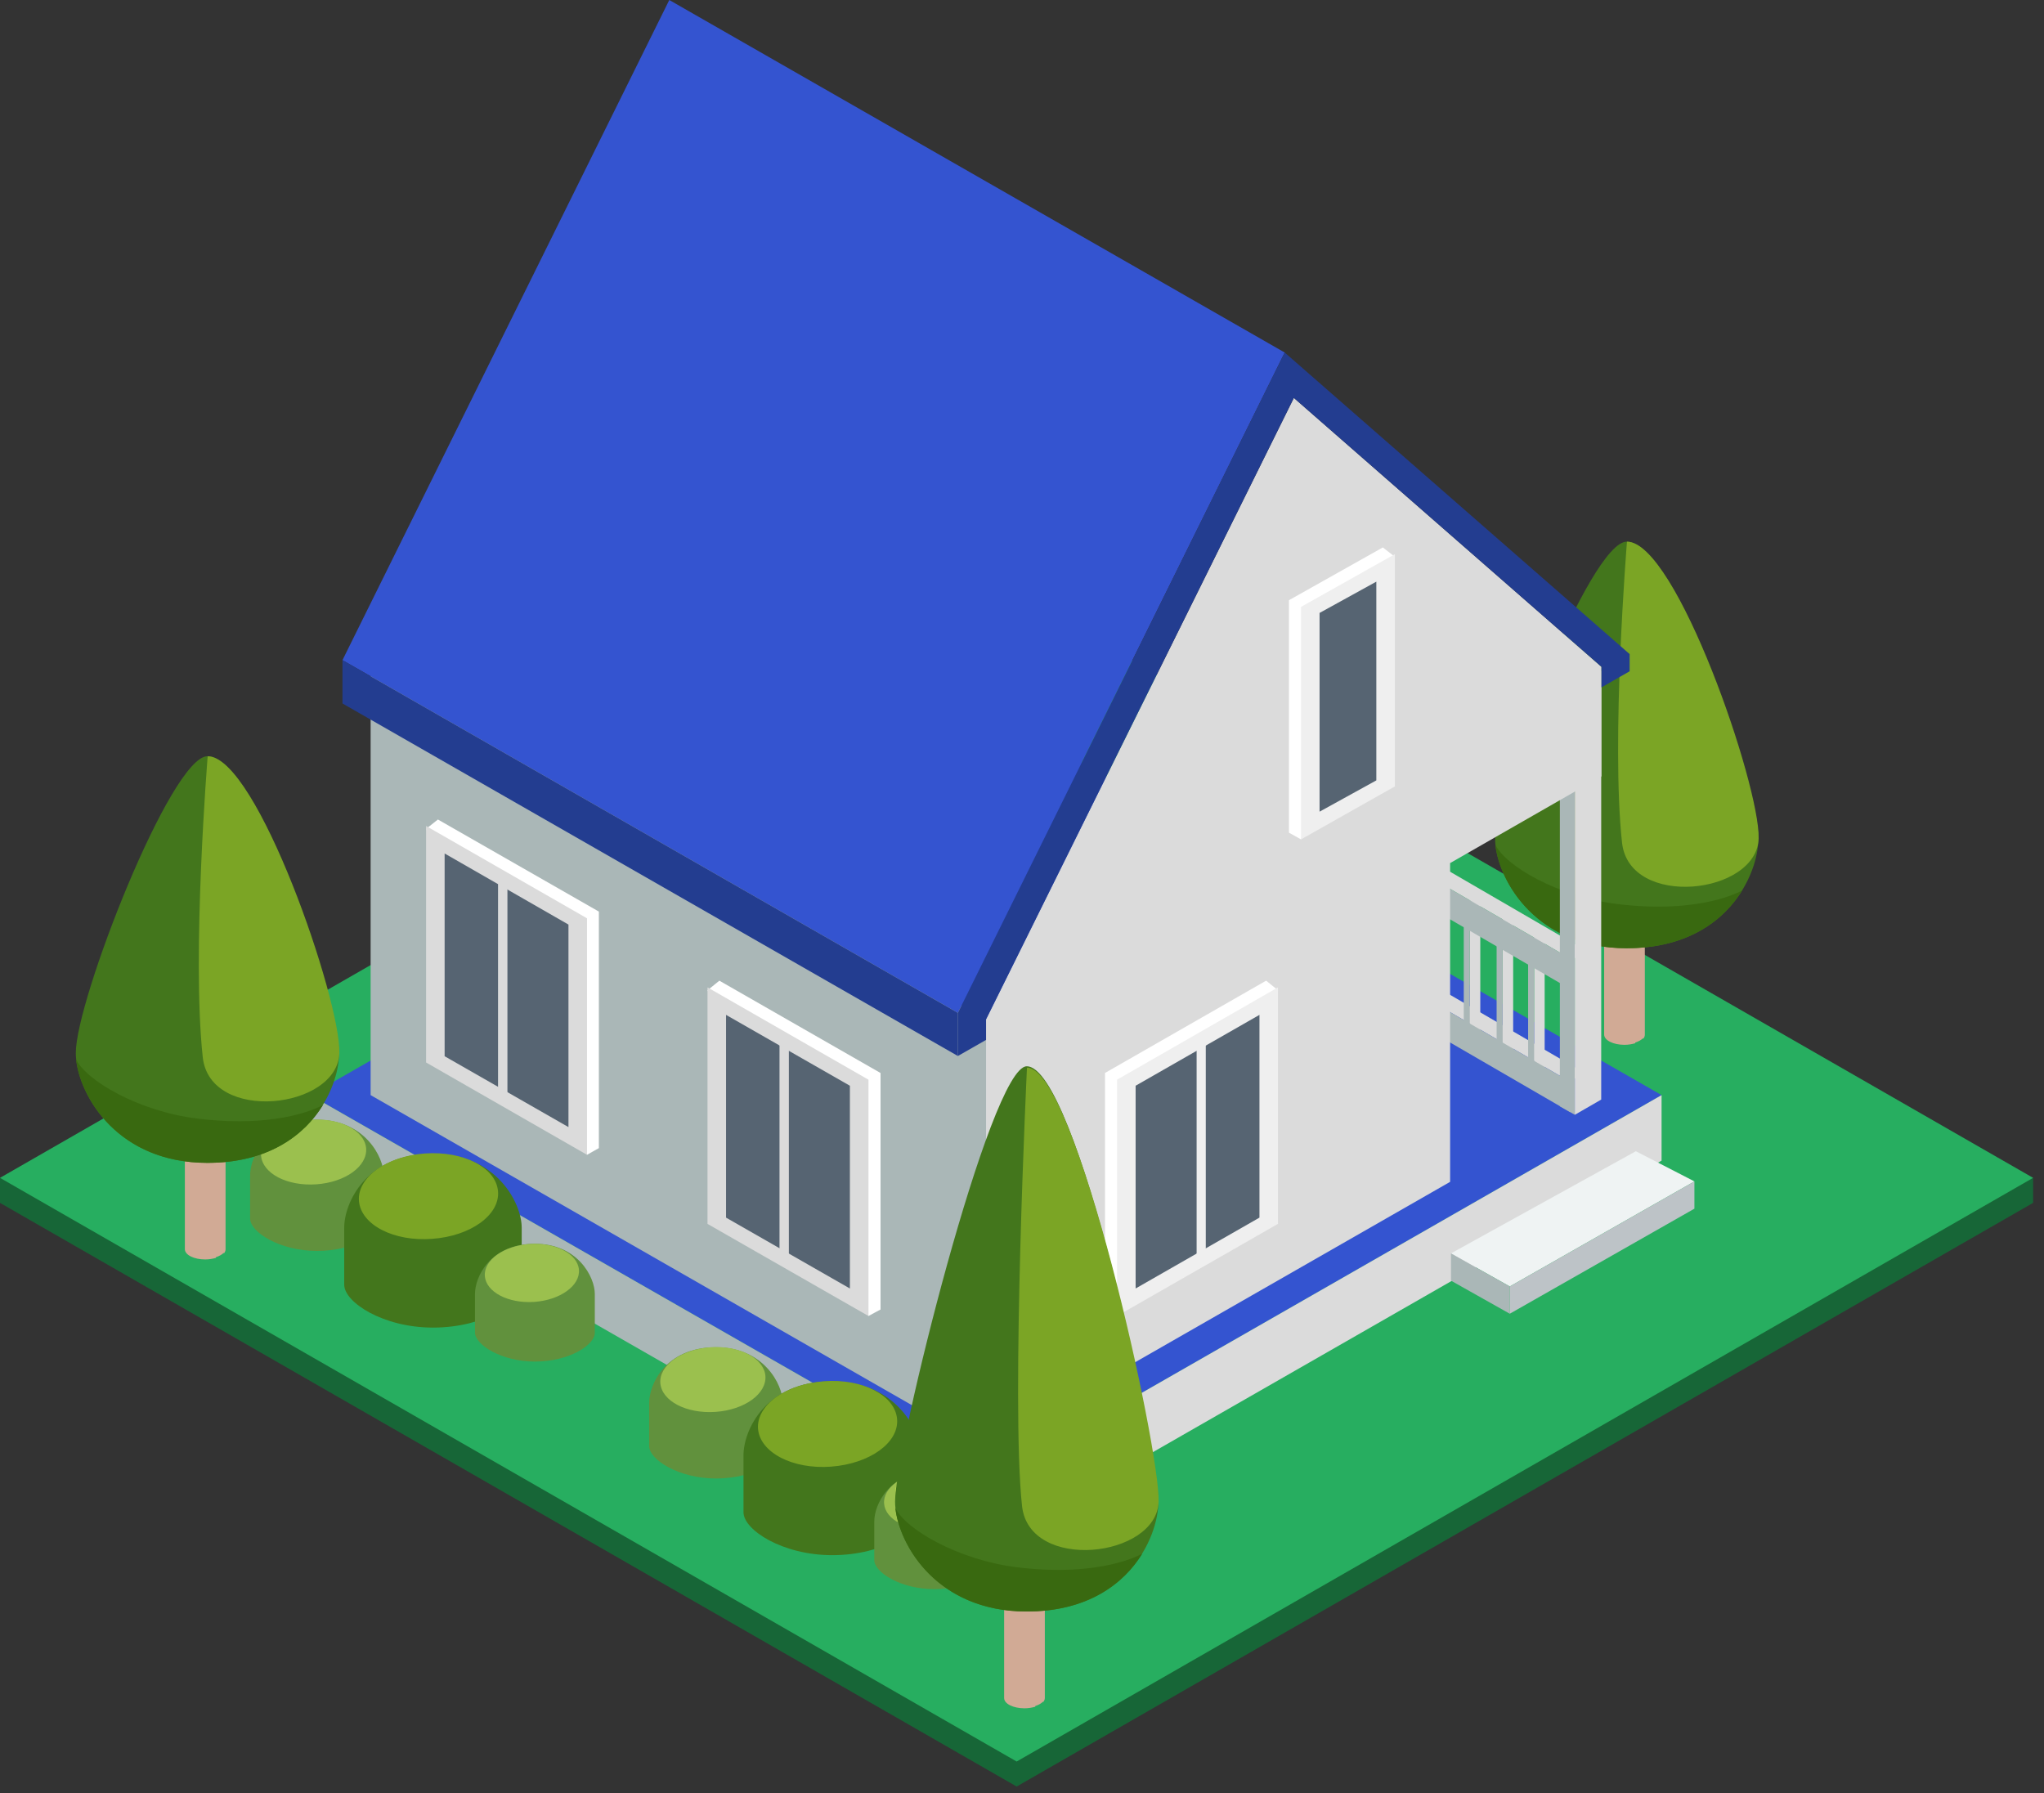 <svg width="114" height="100" viewBox="0 0 114 100" fill="none" xmlns="http://www.w3.org/2000/svg">
<rect x="0" y="0" width="114" height="100" fill="#333333" stroke="none"/>
<g id="Group">
<g id="Group_2">
<path id="Vector" d="M56.702 99.64L113.392 67.088V65.691H0V67.088L56.702 99.64Z" fill="#176637"/>
<path id="Vector_2" d="M56.702 98.245L113.392 65.692L56.702 33.139L0 65.692L56.702 98.245Z" fill="#27AE60"/>
</g>
<g id="Group_3">
<g id="Group_4">
<path id="Vector_3" d="M90.602 39.796C91.226 39.796 91.737 40.045 91.737 40.369C91.737 40.606 91.737 57.462 91.737 57.712C91.737 57.799 91.7 57.874 91.637 57.949V57.899C91.55 57.998 91.388 58.086 91.201 58.148V58.185C91.026 58.235 90.827 58.273 90.602 58.273C89.979 58.273 89.468 58.023 89.468 57.699C89.468 57.462 89.468 40.606 89.468 40.357C89.468 40.045 89.979 39.796 90.602 39.796Z" fill="#D1AA95"/>
</g>
<g id="Group_5">
<path id="Vector_4" d="M90.728 30.209C93.483 30.209 98.072 43.81 98.072 46.753C98.072 48.785 96.264 52.887 90.728 52.887C85.467 52.887 83.385 48.785 83.385 46.753C83.385 43.81 88.696 30.209 90.728 30.209Z" fill="#43761C"/>
<path id="Vector_5" d="M90.466 47.002C89.843 41.267 90.741 30.209 90.741 30.209C93.496 30.221 98.159 43.81 98.084 46.753C98.009 49.895 90.878 50.705 90.466 47.002Z" fill="#7BA525"/>
<g id="Group_6">
<path id="Vector_6" d="M90.179 50.418C94.929 51.004 97.173 49.657 97.173 49.657C96.151 51.328 94.144 52.886 90.727 52.886C85.753 52.886 83.621 49.221 83.397 47.102C83.933 48.273 86.875 50.007 90.179 50.418Z" fill="#396910"/>
</g>
</g>
</g>
<g id="Group_7">
<g id="Group_8">
<g id="Group_9">
<path id="Vector_7" d="M24.324 46.379L24.997 45.855L33.974 51.005V64.183L33.313 64.557L24.324 46.379Z" fill="white"/>
<path id="Vector_8" d="M24.324 59.407V46.229L33.313 51.366V64.556L24.324 59.407Z" fill="#DBDBDB"/>
<path id="Vector_9" d="M32.267 51.714L25.372 47.762V59.07L32.267 63.022V51.714Z" fill="#566472"/>
</g>
<path id="Vector_10" d="M28.875 49.396V61.39L28.352 61.09V49.097L28.875 49.396Z" fill="#DBDBDB"/>
</g>
<g id="Group_10">
<g id="Group_11">
<path id="Vector_11" d="M54.994 39.484L17.305 61.078L54.994 82.659L92.671 61.078L54.994 39.484Z" fill="#3454D0"/>
<g id="Group_12">
<path id="Vector_12" d="M92.671 64.731L54.994 86.324V82.659L92.671 61.078V64.731Z" fill="#DBDBDB"/>
<path id="Vector_13" d="M54.994 86.324L17.305 64.731V61.078L54.994 82.659V86.324Z" fill="#AAB7B7"/>
</g>
</g>
<path id="Vector_14" d="M82.56 50.506V58.385L81.974 58.722V50.206C82.173 50.294 82.373 50.394 82.56 50.506Z" fill="#DBDBDB"/>
<path id="Vector_15" d="M86.15 52.401V60.268L85.564 60.605V52.089C85.764 52.189 85.963 52.289 86.15 52.401Z" fill="#DBDBDB"/>
<path id="Vector_16" d="M84.394 51.478V59.357L83.808 59.694V51.179C84.007 51.266 84.194 51.366 84.394 51.478Z" fill="#DBDBDB"/>
<g id="Group_13">
<path id="Vector_17" d="M88.382 59.843L87.546 60.317L66.888 48.336L67.723 47.85L88.382 59.843Z" fill="#DBDBDB"/>
<path id="Vector_18" d="M87.571 62.025L66.888 50.031V48.335L87.546 60.317L87.571 62.025Z" fill="#AAB7B7"/>
</g>
<g id="Group_14">
<path id="Vector_19" d="M88.506 53.049L87.683 53.523L67.024 41.541L67.847 41.055L88.506 53.049Z" fill="#DBDBDB"/>
<path id="Vector_20" d="M87.696 55.23L67.013 43.237L67.025 41.541L87.684 53.522L87.696 55.23Z" fill="#AAB7B7"/>
</g>
<g id="Group_15">
<path id="Vector_21" d="M86.998 37.813L87.833 38.287V62.175L86.998 61.701V37.813Z" fill="#AAB7B7"/>
<path id="Vector_22" d="M89.304 37.415V61.327L87.833 62.175V38.287L89.304 37.415Z" fill="#DBDBDB"/>
</g>
<g id="Group_16">
<path id="Vector_23" d="M85.564 52.8V60.604L85.228 60.417V52.688C85.34 52.725 85.452 52.762 85.564 52.8Z" fill="#AAB7B7"/>
</g>
<g id="Group_17">
<path id="Vector_24" d="M83.807 51.889V59.694L83.471 59.507V51.777C83.583 51.814 83.695 51.839 83.807 51.889Z" fill="#AAB7B7"/>
</g>
<g id="Group_18">
<path id="Vector_25" d="M81.974 50.904V58.709L81.638 58.522V50.792C81.75 50.829 81.862 50.867 81.974 50.904Z" fill="#AAB7B7"/>
</g>
<path id="Vector_26" d="M54.994 80.739V56.851L20.671 37.19V61.078L54.994 80.739Z" fill="#AAB7B7"/>
<path id="Vector_27" d="M72.162 22.192L89.317 37.19V43.299L80.877 48.137V65.915L54.994 80.739V56.852L72.162 22.192Z" fill="#DBDBDB"/>
<path id="Vector_28" d="M71.651 19.661L53.424 56.49L19.101 36.817L37.328 0L71.651 19.661Z" fill="#3454D0"/>
<path id="Vector_29" d="M90.889 36.48V37.44L89.318 38.337V37.191L72.162 22.192L54.995 56.852V57.999L53.424 58.896V56.49L71.651 19.661L90.889 36.48Z" fill="#233D90"/>
<path id="Vector_30" d="M53.424 58.896V56.49L19.101 36.816V39.235L53.424 58.896Z" fill="#233D90"/>
</g>
<g id="Group_19">
<g id="Group_20">
<path id="Vector_31" d="M39.46 55.231L40.121 54.695L49.11 59.844V73.035L48.437 73.397L39.46 55.231Z" fill="white"/>
<path id="Vector_32" d="M39.46 68.26V55.069L48.437 60.218V73.397L39.46 68.26Z" fill="#DBDBDB"/>
<path id="Vector_33" d="M47.401 60.555L40.494 56.603V67.911L47.401 71.863V60.555Z" fill="#566472"/>
</g>
<path id="Vector_34" d="M43.998 58.236V70.229L43.475 69.93V57.949L43.998 58.236Z" fill="#DBDBDB"/>
</g>
<g id="Group_21">
<g id="Group_22">
<path id="Vector_35" d="M23.764 46.229L24.424 45.706L33.401 50.842V64.033L32.74 64.407L23.764 46.229Z" fill="white"/>
<path id="Vector_36" d="M23.764 59.258V46.067L32.74 51.217V64.407L23.764 59.258Z" fill="#DBDBDB"/>
<path id="Vector_37" d="M31.705 51.566L24.798 47.601V58.909L31.705 62.861V51.566Z" fill="#566472"/>
</g>
<path id="Vector_38" d="M28.301 49.246V61.24L27.777 60.941V48.947L28.301 49.246Z" fill="#DBDBDB"/>
</g>
<g id="Group_23">
<g id="Group_24">
<path id="Vector_39" d="M71.278 55.23L70.617 54.694L61.628 59.843V73.034L62.301 73.396L71.278 55.23Z" fill="white"/>
<path id="Vector_40" d="M71.277 68.259V55.068L62.301 60.217V73.396L71.277 68.259Z" fill="#EFEFEF"/>
<path id="Vector_41" d="M63.337 60.554L70.244 56.602V67.91L63.337 71.862V60.554Z" fill="#566472"/>
</g>
<path id="Vector_42" d="M66.739 58.235V70.229L67.25 69.93V57.948L66.739 58.235Z" fill="#EFEFEF"/>
</g>
<g id="Group_25">
<g id="Group_26">
<path id="Vector_43" d="M77.798 31.056L77.125 30.532L71.889 33.475V46.441L72.562 46.815L77.798 31.056Z" fill="white"/>
<path id="Vector_44" d="M77.798 43.86V30.906L72.561 33.849V46.815L77.798 43.86Z" fill="#EFEFEF"/>
<path id="Vector_45" d="M73.596 34.185L76.762 32.44V43.524L73.596 45.269V34.185Z" fill="#566472"/>
</g>
</g>
<g id="Group_27">
<path id="Vector_46" d="M94.503 65.89L91.236 64.207L80.926 69.905L84.205 71.75L94.503 65.89Z" fill="#EFF3F3"/>
<path id="Vector_47" d="M84.205 73.271L80.926 71.426V69.905L84.205 71.75V73.271Z" fill="#AAB7B7"/>
<path id="Vector_48" d="M84.204 73.271L94.502 67.411V65.89L84.204 71.75V73.271Z" fill="#BDC3C7"/>
</g>
</g>
<g id="Group_28">
<g id="Group_29">
<g id="Group_30">
<path id="Vector_49" d="M39.933 82.46C37.838 82.46 36.205 81.4 36.205 80.652C36.205 79.642 36.205 78.246 36.205 78.246C36.205 77.211 37.115 75.141 39.933 75.141C42.601 75.141 43.661 77.223 43.661 78.246C43.661 78.246 43.661 79.929 43.661 80.677C43.661 81.412 42.115 82.46 39.933 82.46Z" fill="#61913D"/>
</g>
<g id="Group_31">
<path id="Vector_50" d="M36.83 77.149C36.917 78.146 38.288 78.857 39.909 78.745C41.53 78.632 42.764 77.735 42.689 76.737C42.602 75.74 41.23 75.029 39.61 75.141C37.989 75.266 36.742 76.164 36.83 77.149Z" fill="#9BC04E"/>
</g>
</g>
<g id="Group_32">
<g id="Group_33">
<path id="Vector_51" d="M46.416 86.736C43.636 86.736 41.467 85.328 41.467 84.343C41.467 82.996 41.467 81.163 41.467 81.163C41.467 79.792 42.676 77.037 46.416 77.037C49.957 77.037 51.366 79.792 51.366 81.163C51.366 81.163 51.366 83.395 51.366 84.392C51.353 85.34 49.296 86.736 46.416 86.736Z" fill="#43761C"/>
</g>
<g id="Group_34">
<path id="Vector_52" d="M42.278 79.692C42.39 81.014 44.21 81.961 46.355 81.799C48.499 81.637 50.145 80.465 50.033 79.144C49.92 77.822 48.1 76.874 45.956 77.037C43.811 77.199 42.178 78.371 42.278 79.692Z" fill="#7BA525"/>
</g>
</g>
<g id="Group_35">
<g id="Group_36">
<path id="Vector_53" d="M52.102 88.631C50.219 88.631 48.761 87.684 48.761 87.011C48.761 86.1 48.761 84.854 48.761 84.854C48.761 83.931 49.584 82.061 52.102 82.061C54.496 82.061 55.443 83.919 55.443 84.854C55.443 84.854 55.443 86.362 55.443 87.036C55.443 87.696 54.047 88.631 52.102 88.631Z" fill="#61913D"/>
</g>
<g id="Group_37">
<path id="Vector_54" d="M49.309 83.869C49.384 84.755 50.618 85.403 52.065 85.303C53.511 85.203 54.633 84.393 54.558 83.508C54.483 82.623 53.249 81.974 51.803 82.074C50.344 82.174 49.234 82.984 49.309 83.869Z" fill="#9BC04E"/>
<path id="Vector_55" d="M49.946 83.146C50.02 83.52 50.744 83.694 51.579 83.532C52.402 83.37 53.013 82.934 52.95 82.56C52.876 82.186 52.152 82.011 51.317 82.173C50.482 82.335 49.871 82.772 49.946 83.146Z" fill="#BAD950"/>
<path id="Vector_56" d="M50.657 82.647C50.682 82.784 50.956 82.859 51.281 82.797C51.592 82.734 51.829 82.572 51.804 82.423C51.779 82.286 51.505 82.211 51.181 82.273C50.869 82.348 50.632 82.51 50.657 82.647Z" fill="#E4F991"/>
</g>
</g>
</g>
<g id="Group_38">
<g id="Group_39">
<g id="Group_40">
<path id="Vector_57" d="M17.677 69.768C15.582 69.768 13.949 68.708 13.949 67.96C13.949 66.951 13.949 65.554 13.949 65.554C13.949 64.519 14.859 62.45 17.677 62.45C20.345 62.45 21.405 64.532 21.405 65.554C21.405 65.554 21.405 67.237 21.405 67.985C21.405 68.721 19.846 69.768 17.677 69.768Z" fill="#61913D"/>
</g>
<g id="Group_41">
<path id="Vector_58" d="M14.561 64.457C14.648 65.454 16.02 66.165 17.64 66.053C19.261 65.941 20.495 65.043 20.421 64.046C20.333 63.048 18.962 62.337 17.341 62.45C15.72 62.574 14.486 63.459 14.561 64.457Z" fill="#9BC04E"/>
</g>
</g>
<g id="Group_42">
<g id="Group_43">
<path id="Vector_59" d="M24.148 74.044C21.368 74.044 19.198 72.635 19.198 71.65C19.198 70.304 19.198 68.471 19.198 68.471C19.198 67.1 20.408 64.344 24.148 64.344C27.689 64.344 29.097 67.1 29.097 68.471C29.097 68.471 29.097 70.703 29.097 71.7C29.085 72.648 27.04 74.044 24.148 74.044Z" fill="#43761C"/>
</g>
<g id="Group_44">
<path id="Vector_60" d="M20.021 66.987C20.133 68.309 21.953 69.256 24.098 69.094C26.242 68.945 27.888 67.76 27.776 66.439C27.664 65.117 25.843 64.182 23.699 64.332C21.555 64.481 19.909 65.678 20.021 66.987Z" fill="#7BA525"/>
</g>
</g>
<g id="Group_45">
<g id="Group_46">
<path id="Vector_61" d="M29.832 75.939C27.95 75.939 26.491 74.992 26.491 74.319C26.491 73.409 26.491 72.162 26.491 72.162C26.491 71.239 27.314 69.369 29.832 69.369C32.226 69.369 33.174 71.227 33.174 72.162C33.174 72.162 33.174 73.67 33.174 74.344C33.174 74.992 31.777 75.939 29.832 75.939Z" fill="#61913D"/>
</g>
<g id="Group_47">
<path id="Vector_62" d="M27.041 71.177C27.115 72.062 28.35 72.71 29.796 72.611C31.242 72.511 32.364 71.701 32.289 70.816C32.215 69.93 30.98 69.282 29.534 69.382C28.088 69.481 26.966 70.292 27.041 71.177Z" fill="#9BC04E"/>
</g>
</g>
</g>
<g id="Group_48">
<g id="Group_49">
<path id="Vector_63" d="M11.445 51.766C12.069 51.766 12.58 52.015 12.58 52.339C12.58 52.576 12.58 69.432 12.58 69.681C12.58 69.769 12.542 69.844 12.48 69.918V69.868C12.393 69.968 12.23 70.055 12.043 70.118V70.155C11.869 70.205 11.669 70.243 11.445 70.243C10.822 70.243 10.31 69.993 10.31 69.669C10.31 69.432 10.31 52.576 10.31 52.327C10.31 52.027 10.822 51.766 11.445 51.766Z" fill="#D1AA95"/>
</g>
<g id="Group_50">
<path id="Vector_64" d="M11.571 42.177C14.326 42.177 18.914 55.779 18.914 58.722C18.914 60.754 17.107 64.856 11.571 64.856C6.31 64.856 4.228 60.754 4.228 58.722C4.228 55.779 9.539 42.177 11.571 42.177Z" fill="#43761C"/>
<path id="Vector_65" d="M11.309 58.971C10.686 53.236 11.583 42.177 11.583 42.177C14.339 42.19 19.002 55.779 18.927 58.722C18.84 61.863 11.721 62.674 11.309 58.971Z" fill="#7BA525"/>
<g id="Group_51">
<path id="Vector_66" d="M11.023 62.388C15.773 62.974 18.017 61.627 18.017 61.627C16.994 63.298 14.987 64.856 11.571 64.856C6.597 64.856 4.465 61.191 4.24 59.071C4.776 60.243 7.719 61.989 11.023 62.388Z" fill="#396910"/>
</g>
</g>
</g>
<g id="Group_52">
<g id="Group_53">
<path id="Vector_67" d="M57.139 76.788C57.762 76.788 58.273 77.037 58.273 77.362C58.273 77.599 58.273 94.454 58.273 94.704C58.273 94.791 58.236 94.866 58.173 94.941V94.903C58.086 95.003 57.924 95.09 57.737 95.153V95.19C57.562 95.24 57.363 95.277 57.139 95.277C56.515 95.277 56.004 95.028 56.004 94.704C56.004 94.467 56.004 77.611 56.004 77.362C56.004 77.037 56.515 76.788 57.139 76.788Z" fill="#D1AA95"/>
</g>
<g id="Group_54">
<path id="Vector_68" d="M57.264 59.47C60.02 59.47 64.608 80.802 64.608 83.744C64.608 85.776 62.8 89.878 57.264 89.878C52.003 89.878 49.921 85.776 49.921 83.744C49.921 80.802 55.232 59.47 57.264 59.47Z" fill="#43761C"/>
<path id="Vector_69" d="M57.002 83.994C56.379 78.259 57.277 59.545 57.277 59.545C60.032 59.557 64.695 80.802 64.62 83.744C64.533 86.886 57.401 87.697 57.002 83.994Z" fill="#7BA525"/>
<g id="Group_55">
<path id="Vector_70" d="M56.716 87.41C61.466 87.996 63.71 86.65 63.71 86.65C62.688 88.32 60.681 89.879 57.264 89.879C52.29 89.879 50.158 86.213 49.934 84.094C50.47 85.266 53.412 86.999 56.716 87.41Z" fill="#396910"/>
</g>
</g>
</g>
</g>
</svg>
